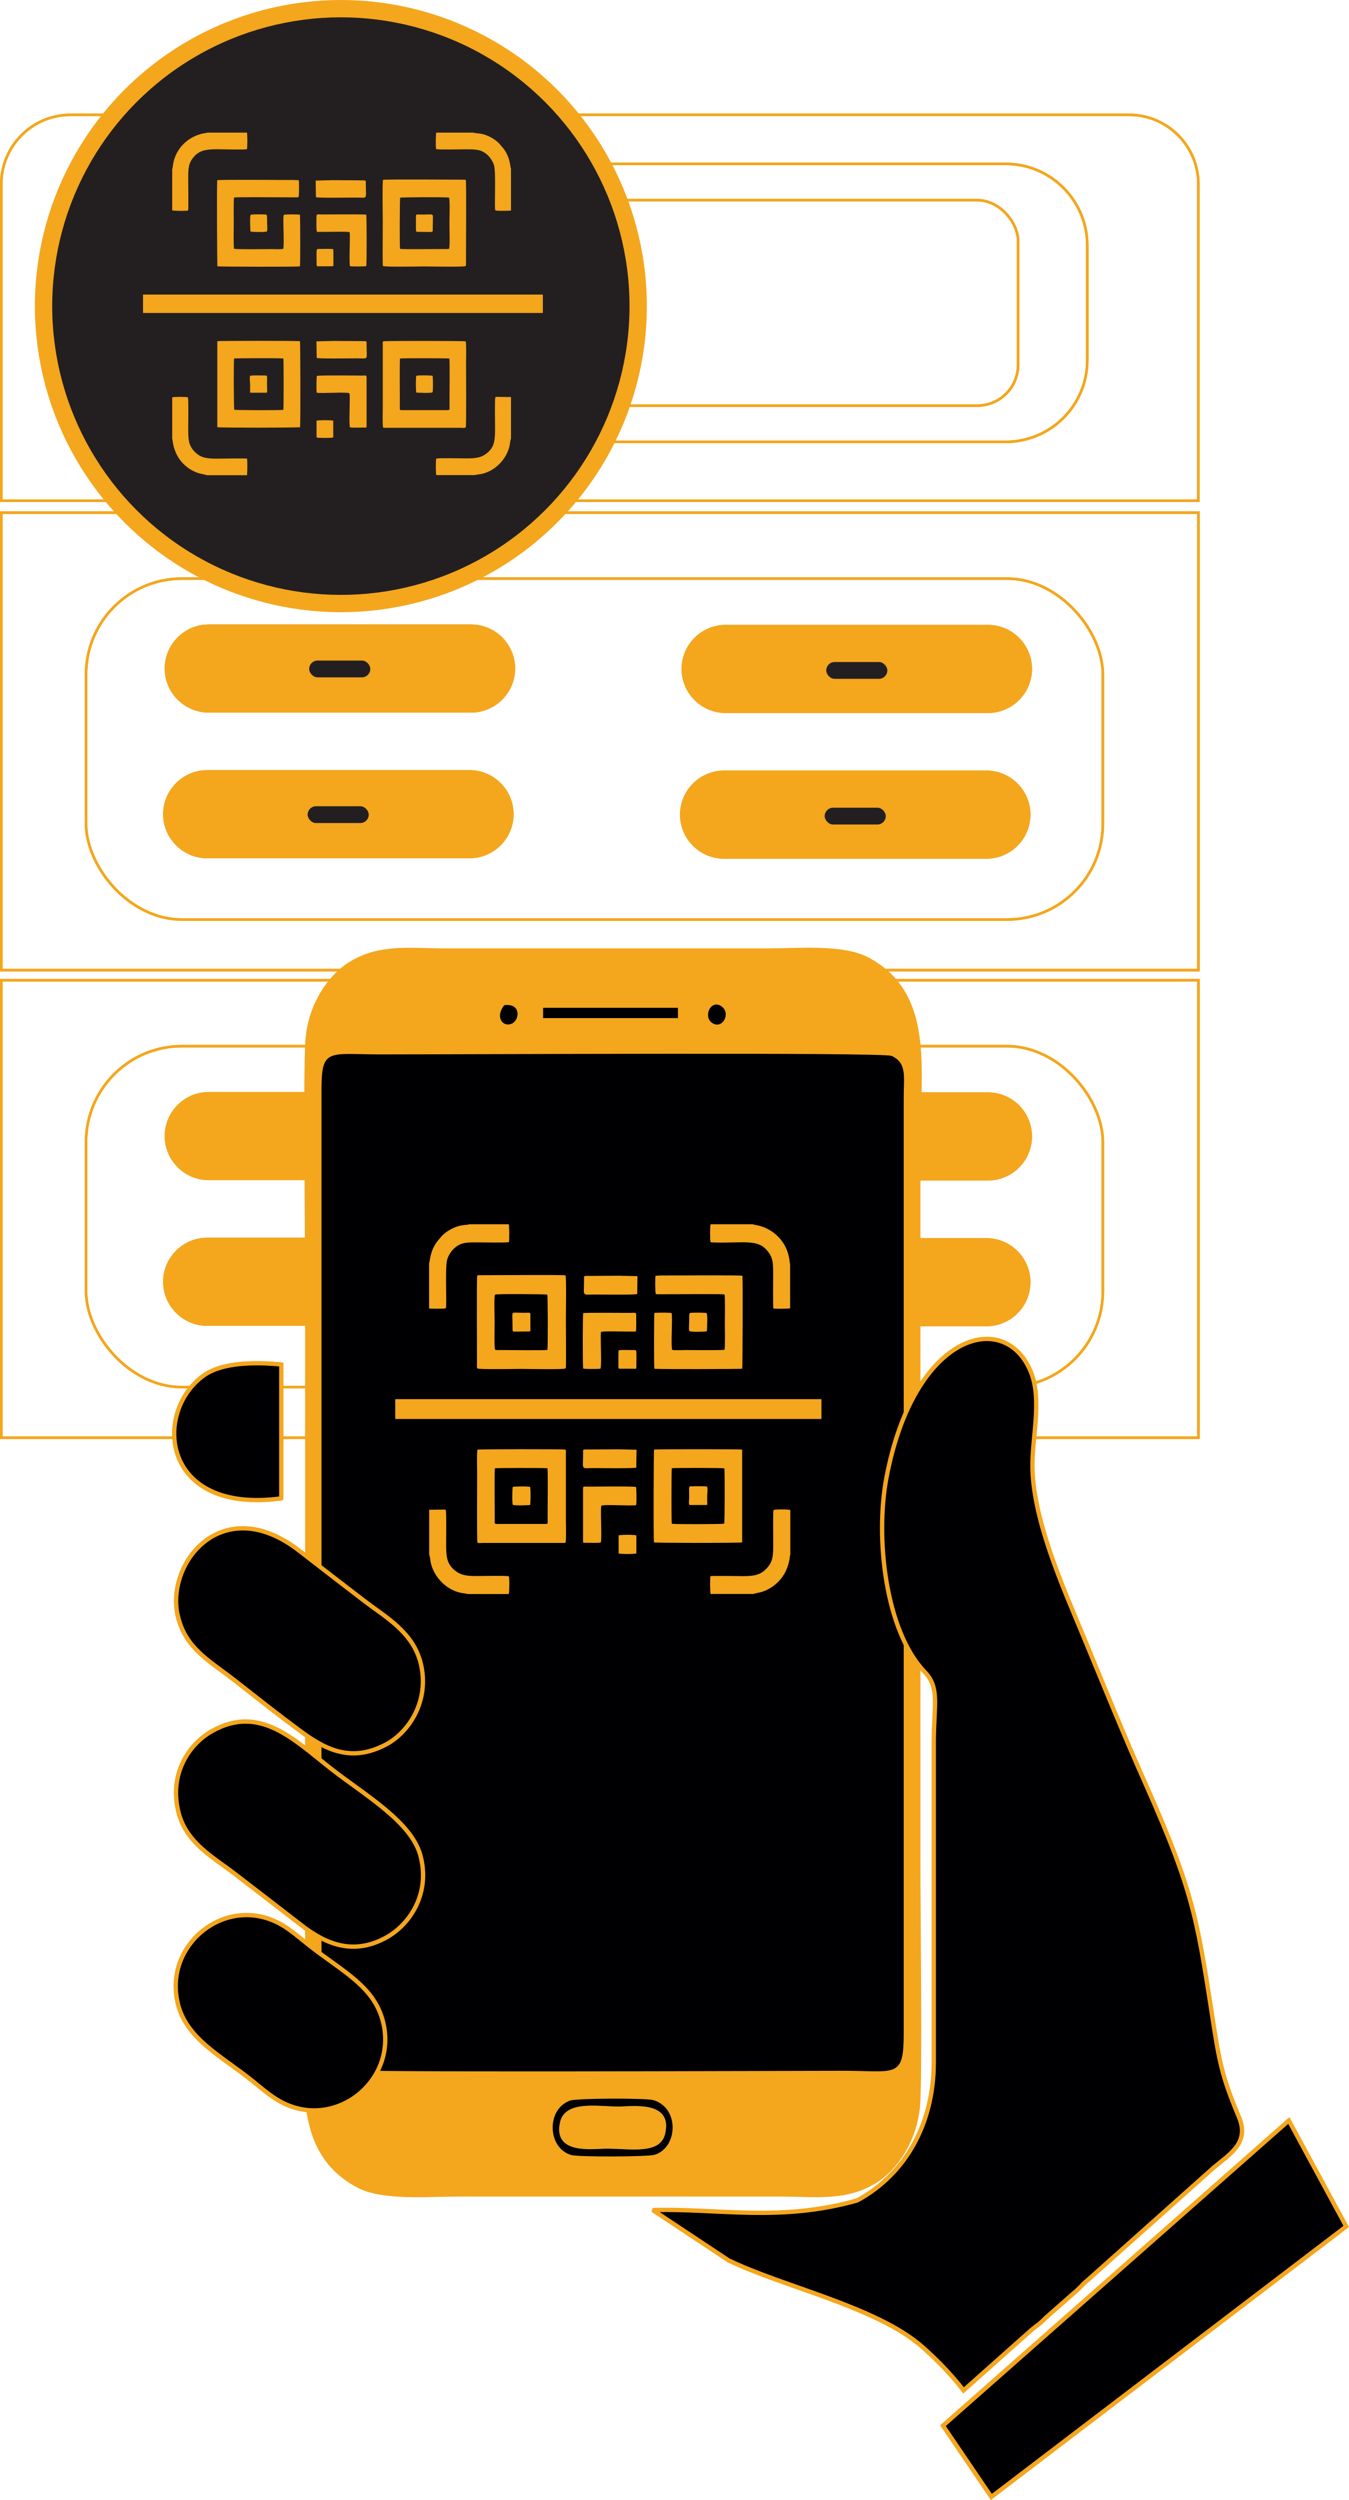 <?xml version="1.0" encoding="UTF-8"?> <svg xmlns="http://www.w3.org/2000/svg" id="Layer_2" data-name="Layer 2" viewBox="0 0 155.81 288.63"><defs><style> .cls-1, .cls-2, .cls-3, .cls-4, .cls-5, .cls-6, .cls-7 { fill-rule: evenodd; } .cls-1, .cls-2, .cls-6 { fill: #f4a61d; } .cls-1, .cls-3, .cls-4, .cls-5, .cls-8, .cls-6, .cls-9 { stroke-miterlimit: 2.61; } .cls-1, .cls-3, .cls-4, .cls-8 { stroke-width: .3px; } .cls-1, .cls-3, .cls-5, .cls-8, .cls-6, .cls-9 { stroke: #f4a61d; } .cls-3, .cls-8 { fill: none; } .cls-10, .cls-4, .cls-5, .cls-7 { fill: #000002; } .cls-4 { stroke: #000002; } .cls-5 { stroke-width: .5px; } .cls-6 { stroke-width: 1px; } .cls-11, .cls-9 { fill: #231f20; } .cls-9 { stroke-width: 2px; } </style></defs><g id="Layer_1-2" data-name="Layer 1"><g><path class="cls-3" d="m8.13,13.26h122.3c4.39,0,7.98,3.59,7.98,7.98v36.57H.15V21.24c0-4.39,3.59-7.98,7.98-7.98Z"></path><path class="cls-8" d="m21.49,18.92h94.67c5.2,0,9.42,4.22,9.42,9.42v13.25c0,5.2-4.22,9.42-9.42,9.42H21.49c-5.2,0-9.42-4.22-9.42-9.42v-13.25c0-5.2,4.22-9.42,9.42-9.42Z"></path><rect class="cls-8" x="20.06" y="23.11" width="97.53" height="23.72" rx="4.71" ry="4.71"></rect><rect class="cls-8" x=".15" y="59.19" width="138.27" height="52.81"></rect><rect class="cls-8" x=".15" y="113.17" width="138.27" height="52.81"></rect><rect class="cls-8" x="9.94" y="66.8" width="117.44" height="39.36" rx="11.07" ry="11.07"></rect><path class="cls-1" d="m24.11,72.24h30.3c2.72,0,4.94,2.22,4.94,4.94h0c0,2.72-2.22,4.94-4.94,4.94h-30.3c-2.72,0-4.94-2.22-4.94-4.94h0c0-2.72,2.22-4.94,4.94-4.94Z"></path><rect class="cls-11" x="35.71" y="76.26" width="7.06" height="1.94" rx=".97" ry=".97"></rect><path class="cls-1" d="m83.81,72.29h30.3c2.72,0,4.94,2.22,4.94,4.94h0c0,2.72-2.22,4.94-4.94,4.94h-30.3c-2.72,0-4.94-2.22-4.94-4.94h0c0-2.72,2.22-4.94,4.94-4.94Z"></path><path class="cls-1" d="m23.93,89.06h30.3c2.72,0,4.94,2.22,4.94,4.94h0c0,2.72-2.22,4.94-4.94,4.94h-30.3c-2.72,0-4.94-2.22-4.94-4.94h0c0-2.72,2.22-4.94,4.94-4.94Z"></path><rect class="cls-11" x="35.53" y="93.08" width="7.06" height="1.94" rx=".97" ry=".97"></rect><path class="cls-1" d="m83.63,89.11h30.3c2.72,0,4.94,2.22,4.94,4.94h0c0,2.72-2.22,4.94-4.94,4.94h-30.3c-2.72,0-4.94-2.22-4.94-4.94h0c0-2.72,2.22-4.94,4.94-4.94Z"></path><rect class="cls-8" x="9.94" y="120.78" width="117.44" height="39.36" rx="11.07" ry="11.07"></rect><path class="cls-1" d="m24.11,126.22h30.3c2.72,0,4.94,2.22,4.94,4.94h0c0,2.72-2.22,4.94-4.94,4.94h-30.3c-2.72,0-4.94-2.22-4.94-4.94h0c0-2.72,2.22-4.94,4.94-4.94Z"></path><rect class="cls-11" x="35.71" y="130.24" width="7.06" height="1.94" rx=".97" ry=".97"></rect><path class="cls-1" d="m83.81,126.26h30.3c2.72,0,4.94,2.22,4.94,4.94h0c0,2.72-2.22,4.94-4.94,4.94h-30.3c-2.72,0-4.94-2.22-4.94-4.94h0c0-2.72,2.22-4.94,4.94-4.94Z"></path><rect class="cls-11" x="95.41" y="130.29" width="7.06" height="1.94" rx=".97" ry=".97"></rect><path class="cls-1" d="m23.93,143.04h30.3c2.72,0,4.94,2.22,4.94,4.94h0c0,2.72-2.22,4.94-4.94,4.94h-30.3c-2.72,0-4.94-2.22-4.94-4.94h0c0-2.72,2.22-4.94,4.94-4.94Z"></path><rect class="cls-11" x="35.53" y="147.06" width="7.06" height="1.94" rx=".97" ry=".97"></rect><path class="cls-1" d="m83.63,143.09h30.3c2.72,0,4.94,2.22,4.94,4.94h0c0,2.72-2.22,4.94-4.94,4.94h-30.3c-2.72,0-4.94-2.22-4.94-4.94h0c0-2.72,2.22-4.94,4.94-4.94Z"></path><rect class="cls-11" x="95.23" y="147.11" width="7.06" height="1.94" rx=".97" ry=".97"></rect><rect class="cls-11" x="95.43" y="76.43" width="7.06" height="1.94" rx=".97" ry=".97"></rect><rect class="cls-11" x="95.25" y="93.25" width="7.06" height="1.94" rx=".97" ry=".97"></rect><path class="cls-3" d="m8.13,13.26h122.3c4.39,0,7.98,3.59,7.98,7.98v36.57H.15V21.24c0-4.39,3.59-7.98,7.98-7.98Z"></path><path class="cls-8" d="m21.49,18.92h94.67c5.2,0,9.42,4.22,9.42,9.42v13.25c0,5.2-4.22,9.42-9.42,9.42H21.49c-5.2,0-9.42-4.22-9.42-9.42v-13.25c0-5.2,4.22-9.42,9.42-9.42Z"></path><rect class="cls-8" x="20.06" y="23.11" width="97.53" height="23.72" rx="4.71" ry="4.71"></rect><rect class="cls-8" x=".15" y="59.19" width="138.27" height="52.81"></rect><rect class="cls-8" x=".15" y="113.17" width="138.27" height="52.81"></rect><rect class="cls-8" x="9.94" y="66.8" width="117.44" height="39.36" rx="11.07" ry="11.07"></rect><path class="cls-1" d="m24.11,72.24h30.3c2.72,0,4.94,2.22,4.94,4.94h0c0,2.72-2.22,4.94-4.94,4.94h-30.3c-2.72,0-4.94-2.22-4.94-4.94h0c0-2.72,2.22-4.94,4.94-4.94Z"></path><rect class="cls-11" x="35.71" y="76.26" width="7.06" height="1.94" rx=".97" ry=".97"></rect><path class="cls-1" d="m83.81,72.29h30.3c2.72,0,4.94,2.22,4.94,4.94h0c0,2.72-2.22,4.94-4.94,4.94h-30.3c-2.72,0-4.94-2.22-4.94-4.94h0c0-2.72,2.22-4.94,4.94-4.94Z"></path><path class="cls-1" d="m23.93,89.06h30.3c2.72,0,4.94,2.22,4.94,4.94h0c0,2.72-2.22,4.94-4.94,4.94h-30.3c-2.72,0-4.94-2.22-4.94-4.94h0c0-2.72,2.22-4.94,4.94-4.94Z"></path><rect class="cls-11" x="35.53" y="93.08" width="7.06" height="1.94" rx=".97" ry=".97"></rect><path class="cls-1" d="m83.63,89.11h30.3c2.72,0,4.94,2.22,4.94,4.94h0c0,2.72-2.22,4.94-4.94,4.94h-30.3c-2.72,0-4.94-2.22-4.94-4.94h0c0-2.72,2.22-4.94,4.94-4.94Z"></path><rect class="cls-8" x="9.94" y="120.78" width="117.44" height="39.36" rx="11.07" ry="11.07"></rect><path class="cls-1" d="m24.11,126.22h30.3c2.72,0,4.94,2.22,4.94,4.94h0c0,2.72-2.22,4.94-4.94,4.94h-30.3c-2.72,0-4.94-2.22-4.94-4.94h0c0-2.72,2.22-4.94,4.94-4.94Z"></path><rect class="cls-11" x="35.71" y="130.24" width="7.06" height="1.94" rx=".97" ry=".97"></rect><path class="cls-1" d="m83.81,126.26h30.3c2.72,0,4.94,2.22,4.94,4.94h0c0,2.72-2.22,4.94-4.94,4.94h-30.3c-2.72,0-4.94-2.22-4.94-4.94h0c0-2.72,2.22-4.94,4.94-4.94Z"></path><rect class="cls-11" x="95.41" y="130.29" width="7.06" height="1.94" rx=".97" ry=".97"></rect><path class="cls-1" d="m23.93,143.04h30.3c2.72,0,4.94,2.22,4.94,4.94h0c0,2.72-2.22,4.94-4.94,4.94h-30.3c-2.72,0-4.94-2.22-4.94-4.94h0c0-2.72,2.22-4.94,4.94-4.94Z"></path><rect class="cls-11" x="35.53" y="147.06" width="7.06" height="1.94" rx=".97" ry=".97"></rect><path class="cls-1" d="m83.63,143.09h30.3c2.72,0,4.94,2.22,4.94,4.94h0c0,2.72-2.22,4.94-4.94,4.94h-30.3c-2.72,0-4.94-2.22-4.94-4.94h0c0-2.72,2.22-4.94,4.94-4.94Z"></path><rect class="cls-11" x="95.23" y="147.11" width="7.06" height="1.94" rx=".97" ry=".97"></rect><rect class="cls-11" x="95.43" y="76.43" width="7.06" height="1.94" rx=".97" ry=".97"></rect><rect class="cls-11" x="95.25" y="93.25" width="7.06" height="1.94" rx=".97" ry=".97"></rect><path class="cls-2" d="m27.66,32.43c-.02-.05-.05-5.69-.01-6.1.15-.06,4.01-.02,5.44-.02l.34.02c.03.12.03,1.09-.01,1.18-.03.04-.21.03-.26.03-.1,0-.2,0-.3,0-1.38,0-3.96-.03-4.01.02-.05.05-.02,1.75-.02,1.8,0,.28-.03,1.69.02,1.82.04.05,2.45.02,2.61.02.23,0,.67.03.87-.01.1-.33-.05-2.26.04-2.41.07-.05,1-.04,1.14-.01.03.09.04,3.51,0,3.66-.18.04-5.74.03-5.85,0h0Zm2.36,8.97c-.07-.04-.04-.09-.04-.27,0-.11,0-.21,0-.32,0-.2-.05-.44,0-.63.1-.04.83-.02,1.05-.02.21,0,.16.02.16.6,0,.11,0,.2,0,.32.01.13.02.23-.03.31h-1.15Zm15.25,2.45c-.05.07-.25.04-.33.04h-5.47c-.12-.03-.02,0-.06-.04-.06-.07-.03-1.32-.03-1.5v-4.42c0-.09-.02-.11.03-.17.09-.05,5.78-.04,5.85,0,.06.06.03,1.43.03,1.51,0,.65.02,4.49-.02,4.58h0Zm-5.85-11.43s-.02.05-.03-.09c-.02-.28,0-2.61,0-3.09,0-.42-.04-2.74.02-2.93.2-.05,4.72-.01,5.51-.01h.28c.14.02.03,0,.08.04.05.15.01,4.74.01,5.73,0,.11.02.29-.03.36-.11.08-2.57.03-2.93.03s-2.83.05-2.92-.03h0Zm2.33-2.64c0,.16-.03.21.12.22.1,0,.23,0,.33,0,.81,0,.74.08.74-.24,0-.11,0-.23,0-.34,0-.8.15-.65-.7-.65-.52,0-.49-.05-.49.19v.83h0Zm1.18,10.42c-.11-.04-1.1-.05-1.15,0-.05.05-.04,1.05,0,1.19.06.01,1.09.06,1.15-.02.06-.09.03-1.01,0-1.17h0Zm-12.92-10.23c.09.04,1.09.05,1.15,0,.08-.07.03-.48.03-.61,0-.07.01-.55-.04-.59-.1-.04-1.07-.04-1.13.01-.07.08-.02,1.14-.01,1.18h0Zm14.07-2.4c-.08-.05-3.44-.03-3.46,0-.03.03-.05,3.45,0,3.63.19.05,2.51.01,3.08.01.07,0,.35.02.4-.03.06-.11.03-1.56.03-1.82s.05-1.68-.03-1.79h0Zm-11.75,15.05c.03-.19.02-3.49,0-3.64-.13-.04-3.4-.03-3.5,0-.04.18-.03,3.6.01,3.63.03.03,3.26.05,3.49,0h0Zm-4.69-4.86v6.09c.21.05,5.77.04,5.87,0,.04-.43.02-6.03,0-6.1-.43-.04-5.77-.03-5.86,0h0Zm12.95,1.23c-.04.22,0,2.9-.01,3.47,0,.16-.02.18.14.18h2.96c.09,0,.24,0,.33,0,.13-.01.1-.1.1-.23,0-.56.03-3.21-.01-3.42-.28-.03-3.2-.03-3.49,0Z"></path><path class="cls-2" d="m34.63,26.35l.02,1.17c.04.07,2.5.03,2.84.03.88,0,.7.19.7-1.03,0-.21.07-.19-.46-.19h-1.88s-1.21.02-1.21.02h0Zm.08,4.88l.11-.03s.12,0,.16,0c.19,0,.78-.02.89.02.02.27,0,.72.01,1.03,0,.2.02.18-.27.18h-.72c-.16,0-.2.05-.2-.13,0-.2-.02-1,.02-1.07h0Zm0-1.28c.05.05.04.03.13.03.37,0,2.13-.04,2.19.02.08.09-.06,2.16.04,2.42.15.02,1.05.03,1.15,0,.04-.09.04-3.57,0-3.64-.04-.04-2.63-.02-3.09-.02-.39,0-.43-.06-.43.16,0,.18-.02.98.02,1.04Z"></path><path class="cls-2" d="m45.55,36.87l-1.17-.02c-.07-.04-.03-2.5-.03-2.84,0-.88-.19-.7,1.03-.7.21,0,.19-.07.19.46v1.88s-.02,1.21-.02,1.21h0Zm-12.21-.06l-1.17-.02c-.07-.04-.03-2.5-.03-2.84,0-.88-.19-.7,1.03-.7.2,0,.19-.07.19.46v1.88s-.02,1.21-.02,1.21h0Zm7.33-.02l.03-.11s0-.11,0-.16c0-.19.02-.78-.02-.89-.27-.02-.72,0-1.03-.01-.2,0-.18-.02-.18.27v.72c0,.16-.05.2.13.2.2,0,1,.02,1.07-.02h0Zm-11.73.02c.05-.12.05-1.07,0-1.19h-1.19c-.05.11-.05,1.07,0,1.18h1.19Zm-1.28-2.37c-.04-.1-.02-.85-.02-.99,0-.17-.04-.18.13-.18h3.02c.18,0,.13.1.13.28,0,.65.03,2.76-.02,3.25-.09.03-.99.04-1.13.02,0,0-.02,0-.02,0h-.04c-.06-.35.07-2.2-.04-2.32-.13-.09-1.74.05-2-.04h0Zm14.29,2.35c-.05-.05-.03-.04-.03-.13,0-.37.04-2.13-.02-2.19-.09-.08-2.16.06-2.42-.04-.02-.15-.03-1.05,0-1.15.09-.04,3.57-.04,3.64,0,.04.04.02,2.63.02,3.09,0,.38.06.43-.16.43-.18,0-.98.02-1.04-.02Z"></path><path class="cls-2" d="m38.2,38.07l-.02,1.17c-.04.07-2.5.03-2.84.03-.88,0-.7.19-.7-1.03,0-.2-.07-.19.46-.19h1.88s1.21.02,1.21.02h0Zm0,4.4c-.12-.05-1.07-.05-1.19,0v1.19c.11.05,1.07.05,1.18,0v-1.19h0Zm-2.37,1.28c-.1.04-.85.02-.99.02-.17,0-.18.04-.18-.13v-3.02c0-.18.1-.13.28-.13.65,0,2.76-.03,3.25.02.03.09.04.99.02,1.13,0,0,0,.02,0,.02v.04c-.35.06-2.2-.07-2.32.04-.09.13.05,1.74-.04,2.01Z"></path><path class="cls-2" d="m35.89,35.68s-.06-1.1.01-1.18c.06-.05,1.03-.05,1.13-.01.05.04.04.51.04.59,0,.13.05.54-.03.61-.06.05-1.05.04-1.15,0Z"></path></g><g><circle class="cls-9" cx="39.37" cy="35.34" r="34.34"></circle><path class="cls-2" d="m25.11,30.74c-.03-.09-.08-9.26-.02-9.93.25-.09,6.54-.03,8.86-.03l.56.03c.04.2.04,1.78-.02,1.92-.06.07-.34.05-.42.05-.16,0-.33,0-.49,0-2.25,0-6.45-.05-6.54.03-.08.08-.04,2.85-.04,2.94,0,.45-.05,2.75.04,2.97.07.09,3.99.04,4.25.04.37,0,1.09.04,1.42-.02.16-.54-.08-3.69.07-3.93.11-.08,1.63-.07,1.86-.02.04.15.06,5.71,0,5.96-.29.07-9.35.04-9.53,0h0Zm11.35-9.89l.03,1.91c.07.11,4.07.05,4.63.05,1.43,0,1.13.31,1.13-1.68,0-.33.11-.3-.76-.31l-3.06-.02-1.97.05h0Zm-19.94,15.28h46.18v-2.12H16.52v2.12h0Zm12.43,9.22c-.11-.06-.06-.14-.06-.43,0-.17,0-.34,0-.51,0-.33-.09-.72,0-1.03.17-.06,1.35-.04,1.7-.03.34,0,.25.04.25.98,0,.18,0,.33.01.51.02.21.03.37-.04.5h-1.87Zm24.84,3.98c-.08.12-.41.06-.54.06h-8.9c-.2-.04-.03.01-.1-.06-.09-.11-.04-2.14-.04-2.44v-7.2c0-.15-.03-.18.05-.28.15-.08,9.41-.06,9.52,0,.1.09.05,2.33.05,2.45,0,1.05.04,7.32-.03,7.46h0Zm-9.53-18.62c-.05-.05-.04.08-.05-.14-.03-.45,0-4.25,0-5.03,0-.68-.07-4.46.03-4.78.33-.07,7.68-.02,8.97-.02h.46c.23.04.05-.01.13.06.08.25.02,7.72.02,9.33,0,.18.04.47-.05.59-.18.12-4.19.04-4.77.04s-4.61.08-4.75-.05h0Zm-7.71,8.7l.03,1.91c.07.11,4.07.05,4.63.05,1.43,0,1.13.31,1.13-1.68,0-.33.11-.3-.76-.31l-3.06-.02-1.97.05h0Zm.04-10.62l.18-.05c.08,0,.19,0,.27,0,.31,0,1.28-.03,1.45.03.03.44.01,1.18.02,1.67,0,.33.03.3-.44.3h-1.17c-.27,0-.33.07-.33-.22,0-.33-.04-1.63.03-1.74h0Zm11.46-2.38c0,.26-.05.34.2.36.16,0,.37,0,.53,0,1.32,0,1.2.12,1.2-.39,0-.19.01-.37.01-.55,0-1.31.25-1.06-1.14-1.06-.85,0-.81-.08-.81.31v1.35h0Zm1.92,16.98c-.18-.07-1.8-.08-1.88,0-.08.09-.07,1.71-.01,1.93.1.02,1.77.09,1.87-.03.09-.15.06-1.64.02-1.91h0Zm-13.41,5.18c.2-.08,1.75-.08,1.93,0v1.93c-.17.08-1.74.08-1.93,0v-1.94h0Zm-7.63-21.84c.15.06,1.77.09,1.87,0,.13-.12.05-.77.05-.99,0-.12.02-.89-.06-.95-.16-.06-1.75-.07-1.84.02-.12.13-.03,1.86-.02,1.92h0Zm11.5,22.6c.16.07,1.38.03,1.61.03.28,0,.3.06.3-.21v-5.58c0-.3-.16-.21-.45-.21-1.06,0-4.49-.05-5.29.03-.05.15-.07,1.6-.03,1.84,0,.01,0,.03,0,.04l.02.07c.56.1,3.56-.11,3.76.06.14.21-.09,3.5.07,3.93h0Zm-3.83-22.61c.08.08.06.05.21.05.61.02,3.47-.07,3.56.04.12.14-.09,3.51.06,3.93.24.03,1.72.04,1.87-.02.07-.15.06-5.81,0-5.93-.07-.07-4.28-.03-5.04-.03-.63,0-.7-.09-.71.26,0,.3-.03,1.59.04,1.69h0Zm22.42,19.12l-1.63-.02c-.16.01-.09-.02-.18.06-.08.12-.03,3.08-.03,3.5,0,1.3-.03,2.09-.76,2.78-.73.69-1.46.78-2.7.76-.46,0-3.09-.06-3.33.03-.08.18-.06,1.72,0,1.9h4.46c.23-.1.8-.03,1.63-.43,1.11-.53,2.03-1.59,2.36-2.88.07-.28.07-.67.18-.9v-4.8h0Zm-39.13,4.74v-4.7c.16-.08,1.67-.08,1.81,0,.09.08.04,3.13.04,3.48,0,1.34,0,2.02.74,2.79.71.73,1.45.81,2.67.8.63,0,2.92-.05,3.38,0,.06.16.04,1.65,0,1.91h-4.66s0-.01-.09-.04l-.73-.16c-1.19-.34-2.24-1.23-2.74-2.4-.41-.96-.32-1.39-.44-1.68h0ZM50.39,15.3c-.06.19-.09,1.77-.01,1.91.2.09,2.91.03,3.38.03,1.31,0,1.9,0,2.67.77.21.21.53.69.64,1.11.24.92,0,4.96.14,5.15l.05.03c.15.06,1.63.04,1.76.01v-4.82c-.12-.29-.06-1.29-.9-2.38l-.48-.56c-.49-.51-1.34-.97-2.08-1.11-.22-.04-.75-.06-.89-.13h-4.28Zm-30.5,8.99c.16.06,1.66.08,1.84.01.05-.32.01-2.96.01-3.5,0-1.39-.01-1.98.74-2.79.65-.7,1.48-.78,2.67-.78.48,0,3.15.08,3.37-.01.07-.17.06-1.76,0-1.91h-4.56s-.02.01-.03.01c0,0-.02,0-.03.01l-.16.03c-1.73.25-3.26,1.49-3.69,3.31-.03.13-.06.3-.08.44l-.05.35c-.03.13-.02.06-.03.09v4.74h0Zm31.97-1.47c-.13-.09-5.6-.05-5.64,0-.05.05-.08,5.62-.01,5.91.3.07,4.1.02,5.02.02.11,0,.57.03.64-.04.11-.17.04-2.54.04-2.96s.08-2.74-.05-2.92h0Zm-19.13,24.5c.04-.31.04-5.68,0-5.93-.2-.06-5.54-.04-5.69,0-.07.29-.04,5.86.02,5.92.04.04,5.31.08,5.68,0h0Zm-7.63-7.92v9.92c.33.08,9.39.06,9.56,0,.06-.7.03-9.83-.01-9.93-.7-.06-9.4-.05-9.54,0h0Zm21.1,2c-.06.36-.01,4.72-.02,5.65,0,.26-.03.3.23.3h4.82c.15,0,.39.01.53,0,.21-.02.16-.16.16-.38-.01-.92.05-5.22-.02-5.58-.46-.04-5.21-.05-5.69,0Z"></path></g><g><path class="cls-6" d="m75.48,242.46c-.82-.25-8.87-.23-9.64.05-2.78,1-2.61,5.53.16,6.29.86.24,8.89.21,9.64-.04,2.67-.87,2.85-5.38-.16-6.3h0Zm-17.24-126.41c-1.13,1.43-.1,2.61.91,2.11.89-.44,1.03-2.38-.91-2.11h0Zm25.05.09c-1.22-.79-2.09,1.24-1.03,1.95,1.2.8,2.22-1.17,1.03-1.95h0Zm22.47,126.95c-.32,3.93-2.55,7.09-4.8,8.49-3.35,2.08-6.78,1.51-10.94,1.51h-37.14c-3.4,0-8.62.49-11.4-.99-7.4-3.94-5.74-12.4-5.74-21.13v-83.33c0-5.3-.24-23.87.04-27.57.3-3.97,2.53-7.15,4.81-8.57,3.35-2.08,6.78-1.51,10.94-1.51h37.14c3.4,0,8.62-.49,11.4.99,7.4,3.95,5.74,12.4,5.74,21.13v83.33c0,5.04.23,24.33-.04,27.65Z"></path><path class="cls-2" d="m76.83,246.32c-.56,2.44-3.95,1.74-6.74,1.74-1.56,0-6.23.75-5.41-3.03.56-2.59,4.38-1.83,6.76-1.83,1.5,0,6.28-.74,5.39,3.12Z"></path><path class="cls-7" d="m76.83,246.32c.89-3.87-3.89-3.12-5.39-3.12-2.37,0-6.19-.76-6.76,1.83-.82,3.78,3.84,3.03,5.41,3.03,2.8,0,6.18.71,6.74-1.74h0Zm-1.35-3.86c3.01.92,2.83,5.43.16,6.3-.75.25-8.78.27-9.64.04-2.77-.76-2.95-5.29-.16-6.29.77-.28,8.82-.3,9.64-.05Z"></path><path class="cls-4" d="m102.96,122.05c-.91-.42-48.34-.17-58.88-.17-6.39,0-6.8-.85-6.8,4.37v107.95c0,1.89-.23,3.99,1.2,4.57.96.39,50.46.15,58.95.15,6.15,0,6.8.94,6.8-4.33v-107.95c0-2.28.38-3.82-1.27-4.58Z"></path><path class="cls-5" d="m75.41,255.15c7.45-.22,14.72,1.42,23.61-1.12,5.7-3.1,8.79-8.99,8.83-15.77v-37.03c0-4.46.73-6.36-1.06-8.22-4.51-4.69-5.73-15.43-4.4-22.44,3.21-16.88,13.8-19.46,16.7-12.12,1.3,3.3.06,7.61.16,11.17.18,6.17,3.59,13.75,5.71,18.88,2.46,5.93,4.8,11.73,7.37,17.49,5.85,13.14,5.99,16.01,8.02,28.91.66,4.16,1.3,6.04,2.76,9.54,1.23,2.95-1.08,4.26-2.92,5.8l-14.58,13.01c-.68.54-.89.94-1.58,1.48l-3.26,2.87c-.69.72-.94.81-1.66,1.41l-7.82,6.96s-1.88-2.52-4.85-5.1c-5.28-4.58-16.05-6.87-22.32-9.93l-8.73-5.79Z"></path><polygon class="cls-5" points="148.86 244.81 108.91 280.04 114.5 288.27 155.49 257.04 148.86 244.81"></polygon><path class="cls-5" d="m20.64,209.32c-1.18-4.52,1.21-7.99,3.85-9.47,5.56-3.12,9.5,1.04,13.83,4.41,3.9,3.03,9.2,6.08,10.24,9.96,1.17,4.36-1.2,7.92-3.88,9.43-3.97,2.23-7.22.67-9.9-1.41-2.58-2-5.11-3.94-7.64-5.89-2.38-1.84-5.6-3.55-6.5-7.03Z"></path><path class="cls-5" d="m20.56,186.69c-1.53-6.25,5.15-14.52,13.99-7.67,2.65,2.05,5.06,3.92,7.64,5.89,2.35,1.79,5.53,3.53,6.41,7.14,1.04,4.31-1.36,7.95-4.04,9.36-4.19,2.21-7.24.38-9.95-1.62-2.67-1.97-5.14-3.94-7.64-5.89-2.78-2.16-5.52-3.59-6.4-7.22Z"></path><path class="cls-5" d="m20.51,231.17c-1.55-6.73,5.59-12.48,11.85-9.06,1.16.63,2.34,1.69,3.38,2.5,3.89,3.05,7.52,4.73,8.52,8.88,1.65,6.83-5.61,12.54-11.85,9.15-1.25-.68-2.35-1.68-3.37-2.49-3.51-2.82-7.57-4.77-8.54-8.97Z"></path><path class="cls-5" d="m32.48,172.99c-13.94,1.86-14.82-10.06-8.9-14.23,2.15-1.51,6.04-1.52,8.91-1.23v15.45Z"></path><path class="cls-7" d="m83.29,116.15c1.2.78.17,2.75-1.03,1.95-1.07-.71-.19-2.74,1.03-1.95Z"></path><path class="cls-7" d="m58.24,116.05c1.95-.27,1.8,1.67.91,2.11-1.01.5-2.04-.69-.91-2.11Z"></path><rect class="cls-10" x="62.73" y="116.35" width="15.57" height="1.19"></rect><path class="cls-2" d="m85.73,158c.03-.09.09-10,.02-10.71-.26-.1-6.97-.03-9.45-.04l-.59.04c-.05.21-.05,1.92.03,2.08.06.07.36.05.45.05.17,0,.35,0,.52,0,2.4,0,6.88-.05,6.97.03.09.08.04,3.08.04,3.17,0,.49.05,2.97-.04,3.2-.08.09-4.25.04-4.53.04-.39,0-1.17.05-1.52-.02-.17-.58.09-3.98-.07-4.24-.12-.08-1.74-.07-1.98-.02-.04.16-.06,6.17,0,6.44.31.07,9.97.04,10.16,0h0Zm-12.1-10.67l-.03,2.06c-.07.12-4.34.06-4.93.06-1.52,0-1.21.33-1.21-1.82,0-.36-.12-.33.81-.33l3.26-.02,2.1.05h0Zm21.25,16.49h-49.23v-2.29h49.23v2.29h0Zm-13.26,9.95c.12-.07.06-.15.06-.47,0-.19,0-.37,0-.56,0-.35.09-.78,0-1.11-.18-.07-1.44-.04-1.81-.04-.36,0-.27.04-.27,1.06,0,.2,0,.36-.02.56-.02.22-.03.4.05.54h2Zm-26.48,4.3c.09.13.43.06.58.06h9.49c.21-.05.03.02.11-.07.1-.12.04-2.31.04-2.63v-7.77c0-.16.03-.2-.05-.3-.16-.08-10.04-.06-10.15,0-.11.1-.05,2.52-.05,2.65,0,1.14-.04,7.9.03,8.06h0Zm10.16-20.09c.05-.06.04.08.06-.15.04-.49,0-4.58,0-5.43,0-.74.07-4.81-.04-5.16-.35-.08-8.19-.02-9.57-.02h-.49c-.24.04-.05-.01-.14.06-.08.27-.02,8.33-.03,10.07,0,.2-.04.51.05.64.19.13,4.47.05,5.08.05.58,0,4.92.09,5.06-.05h0Zm8.22,9.39l-.03,2.06c-.07.12-4.34.06-4.93.06-1.52,0-1.21.33-1.21-1.82,0-.36-.12-.33.81-.33l3.27-.02,2.1.05h0Zm-.04-11.46l-.2-.05c-.08,0-.2,0-.29,0-.33,0-1.36-.03-1.54.03-.04.47-.01,1.27-.02,1.81,0,.36-.03.32.47.32h1.25c.28,0,.35.08.35-.24,0-.35.04-1.75-.03-1.88h0Zm-12.22-2.57c0,.28.06.37-.21.38-.17,0-.39,0-.57,0-1.41,0-1.28.13-1.28-.42,0-.2-.01-.4-.01-.6,0-1.41-.27-1.14,1.21-1.14.91,0,.86-.08.86.33v1.45h0Zm-2.04,18.33c.19-.08,1.92-.09,2,0,.09.1.07,1.85.01,2.08-.1.02-1.89.1-2-.03-.1-.16-.06-1.77-.02-2.06h0Zm14.29,5.59c-.21-.09-1.87-.09-2.06,0v2.08c.19.09,1.85.09,2.05,0v-2.1h0Zm8.13-23.57c-.16.07-1.89.09-1.99,0-.14-.13-.05-.84-.05-1.07,0-.13-.02-.96.06-1.03.17-.07,1.86-.07,1.96.02.13.14.04,2.01.02,2.07h0Zm-12.26,24.39c-.17.07-1.47.03-1.72.03-.3,0-.32.07-.32-.23v-6.02c0-.32.18-.23.48-.23,1.13,0,4.78-.06,5.64.03.06.16.07,1.73.03,1.99,0,.01,0,.03,0,.04l-.02.08c-.59.11-3.79-.12-4.01.07-.15.23.09,3.78-.07,4.24h0Zm4.08-24.41c-.09.09-.06.05-.23.06-.65.02-3.7-.08-3.8.04-.13.16.1,3.79-.07,4.25-.25.03-1.83.05-2-.02-.07-.16-.06-6.27,0-6.4.08-.07,4.56-.03,5.37-.03.67,0,.75-.1.75.28,0,.32.03,1.72-.04,1.82h0Zm-23.9,20.63l1.74-.02c.17.01.1-.02.19.07.08.13.04,3.32.04,3.78,0,1.41.03,2.25.81,3,.78.74,1.56.84,2.88.82.49,0,3.3-.06,3.55.03.09.19.07,1.86-.01,2.05h-4.76c-.25-.11-.85-.04-1.73-.47-1.18-.57-2.17-1.72-2.51-3.1-.07-.3-.07-.73-.19-.97v-5.19h0Zm41.72,5.11v-5.08c-.17-.09-1.78-.09-1.93,0-.09.09-.04,3.37-.04,3.76,0,1.45,0,2.18-.79,3.01-.76.79-1.55.87-2.85.86-.67,0-3.12-.05-3.61,0-.07.18-.04,1.78,0,2.06h4.97s0-.01.1-.04l.77-.17c1.27-.37,2.39-1.33,2.93-2.59.44-1.04.34-1.5.47-1.81h0Zm-32.52-38.07c.07.2.09,1.91.01,2.06-.22.09-3.1.03-3.6.03-1.4,0-2.03,0-2.85.83-.23.23-.57.75-.68,1.2-.26,1,0,5.36-.15,5.56l-.05.03c-.16.06-1.73.05-1.88.01v-5.2c.13-.31.07-1.39.96-2.57l.52-.61c.52-.55,1.43-1.05,2.22-1.2.23-.05.8-.07.95-.14h4.56Zm32.52,9.7c-.17.06-1.77.08-1.96.02-.05-.34-.02-3.19-.02-3.78,0-1.5.01-2.14-.79-3.01-.7-.76-1.58-.85-2.85-.85-.51,0-3.36.09-3.59-.02-.08-.18-.07-1.9,0-2.06h4.86s.02.01.03.01c0,0,.02,0,.03.01l.17.04c1.84.27,3.47,1.61,3.93,3.57.03.14.07.32.09.47l.05.38c.03.14.02.06.03.1v5.11h0Zm-34.08-1.58c.13-.1,5.97-.05,6.01,0,.06.06.09,6.07.01,6.38-.32.08-4.37.02-5.35.02-.11,0-.61.04-.69-.05-.11-.19-.05-2.74-.05-3.2s-.09-2.95.05-3.15h0Zm20.39,26.45c-.05-.34-.04-6.13,0-6.4.22-.06,5.91-.05,6.07.01.07.32.05,6.32-.02,6.39-.05.05-5.66.09-6.05,0h0Zm8.13-8.55v10.71c-.36.08-10.01.07-10.19,0-.07-.76-.03-10.61.01-10.72.75-.06,10.02-.05,10.17,0h0Zm-22.49,2.16c.07.39.01,5.1.02,6.1,0,.28.03.32-.24.32h-5.13c-.16,0-.42.01-.57,0-.22-.02-.17-.17-.17-.41.01-.99-.05-5.64.02-6.02.49-.04,5.55-.05,6.06,0Z"></path></g></g></svg> 